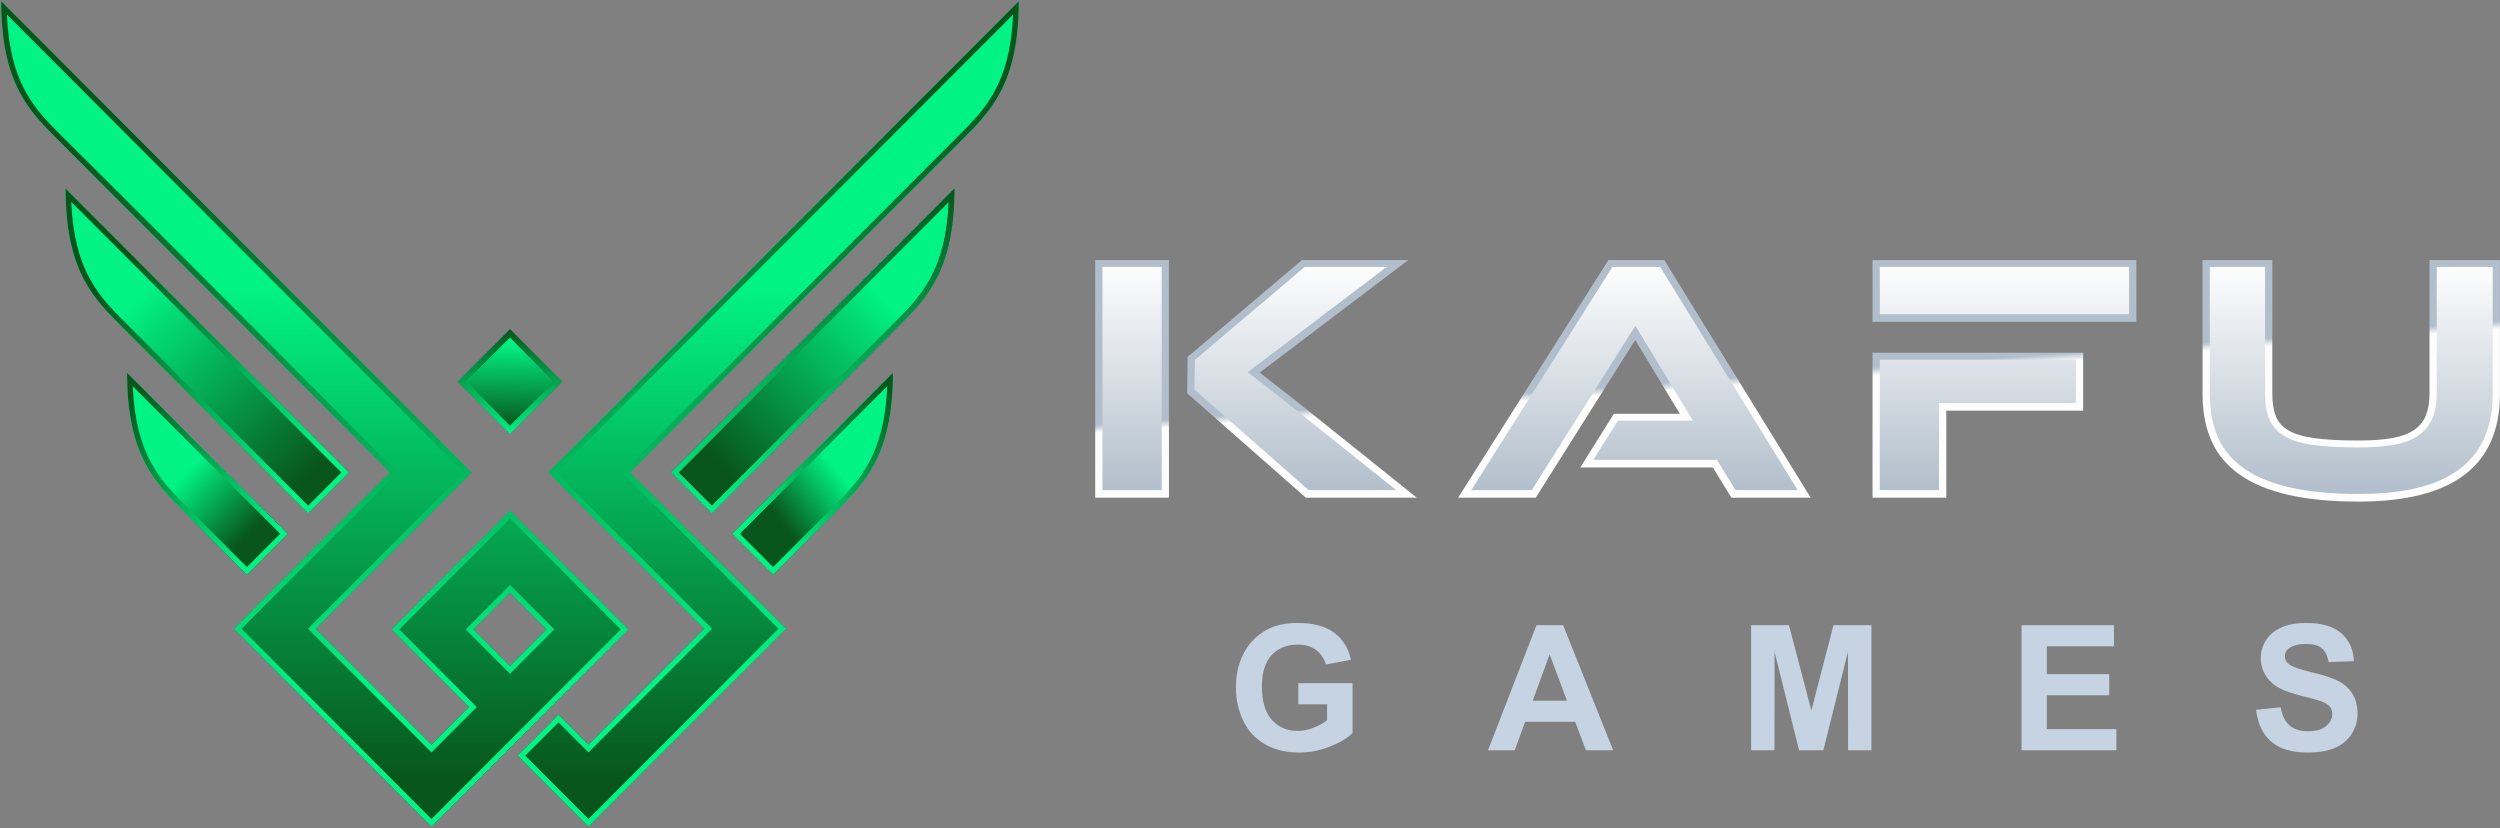 <?xml version="1.0" encoding="UTF-8"?>
<svg width="646px" height="214px" viewBox="0 0 646 214" version="1.1" xmlns="http://www.w3.org/2000/svg" xmlns:xlink="http://www.w3.org/1999/xlink">
    <rect x="0" y="0" width="646" height="214" fill="#808080" stroke="none"/>
    <!-- Generator: Sketch 59 (86127) - https://sketch.com -->
    <title>KAFU_Eng_Logo@3x</title>
    <desc>Created with Sketch.</desc>
    <defs>
        <linearGradient x1="47.116%" y1="51.307%" x2="45.927%" y2="48.522%" id="linearGradient-1">
            <stop stop-color="#FDFDFD" offset="0%"></stop>
            <stop stop-color="#B1BECB" offset="100%"></stop>
        </linearGradient>
        <linearGradient x1="50%" y1="0%" x2="50%" y2="100%" id="linearGradient-2">
            <stop stop-color="#FDFDFD" offset="0%"></stop>
            <stop stop-color="#B1BECB" offset="100%"></stop>
        </linearGradient>
        <linearGradient x1="50%" y1="100%" x2="50%" y2="0%" id="linearGradient-3">
            <stop stop-color="#01F285" offset="0%"></stop>
            <stop stop-color="#08561C" offset="100%"></stop>
        </linearGradient>
        <linearGradient x1="25.605%" y1="33.691%" x2="77.993%" y2="94.637%" id="linearGradient-4">
            <stop stop-color="#01F285" offset="0%"></stop>
            <stop stop-color="#08561C" offset="100%"></stop>
        </linearGradient>
        <linearGradient x1="36.696%" y1="50%" x2="67.427%" y2="86.641%" id="linearGradient-5">
            <stop stop-color="#01F285" offset="0%"></stop>
            <stop stop-color="#08561C" offset="100%"></stop>
        </linearGradient>
        <linearGradient x1="72.659%" y1="31.862%" x2="22.334%" y2="88.954%" id="linearGradient-6">
            <stop stop-color="#01F285" offset="0%"></stop>
            <stop stop-color="#08561C" offset="100%"></stop>
        </linearGradient>
        <linearGradient x1="66.904%" y1="50%" x2="36.47%" y2="79.825%" id="linearGradient-7">
            <stop stop-color="#01F285" offset="0%"></stop>
            <stop stop-color="#08561C" offset="100%"></stop>
        </linearGradient>
        <linearGradient x1="54.43%" y1="34.998%" x2="54.43%" y2="94.017%" id="linearGradient-8">
            <stop stop-color="#01F285" offset="0%"></stop>
            <stop stop-color="#08561C" offset="100%"></stop>
        </linearGradient>
        <linearGradient x1="44.822%" y1="82.898%" x2="38.52%" y2="15.336%" id="linearGradient-9">
            <stop stop-color="#01F285" offset="0%"></stop>
            <stop stop-color="#08561C" offset="100%"></stop>
        </linearGradient>
        <linearGradient x1="81.684%" y1="86.028%" x2="18.316%" y2="0%" id="linearGradient-10">
            <stop stop-color="#01F285" offset="0%"></stop>
            <stop stop-color="#08561C" offset="100%"></stop>
        </linearGradient>
        <linearGradient x1="81.682%" y1="88.402%" x2="22.383%" y2="21.831%" id="linearGradient-11">
            <stop stop-color="#01F285" offset="0%"></stop>
            <stop stop-color="#08561C" offset="100%"></stop>
        </linearGradient>
        <linearGradient x1="50%" y1="100%" x2="50%" y2="0%" id="linearGradient-12">
            <stop stop-color="#01F285" offset="0%"></stop>
            <stop stop-color="#08561C" offset="100%"></stop>
        </linearGradient>
        <linearGradient x1="30.63%" y1="88.823%" x2="90.013%" y2="0%" id="linearGradient-13">
            <stop stop-color="#01F285" offset="0%"></stop>
            <stop stop-color="#08561C" offset="100%"></stop>
        </linearGradient>
        <linearGradient x1="0%" y1="50%" x2="99.997%" y2="50%" id="linearGradient-14">
            <stop stop-color="#01F285" offset="0%"></stop>
            <stop stop-color="#08561C" offset="100%"></stop>
        </linearGradient>
        <linearGradient x1="54.415%" y1="5.843%" x2="52.683%" y2="101.782%" id="linearGradient-15">
            <stop stop-color="#01F285" offset="0%"></stop>
            <stop stop-color="#08561C" offset="100%"></stop>
        </linearGradient>
    </defs>
    <g id="Web2020" stroke="none" stroke-width="1" fill="none" fill-rule="evenodd">
        <g id="KAFU_Eng_Logo" transform="translate(3, 3)">
            <g id="Group-17" transform="translate(280, 63.83)">
                <polygon id="Clip-27" points="36.359 94.138 326.185 94.138 326.185 127.629 36.359 127.629"></polygon>
                <path d="M52.487,115.172 L52.487,109.71 L66.498,109.71 L66.498,122.604 C65.139,123.935 63.164,125.101 60.573,126.117 C57.991,127.124 55.37,127.629 52.712,127.629 C49.341,127.629 46.405,126.922 43.897,125.5 C41.397,124.078 39.512,122.04 38.251,119.399 C36.989,116.759 36.359,113.878 36.359,110.771 C36.359,107.4 37.065,104.406 38.468,101.782 C39.88,99.163 41.937,97.147 44.648,95.747 C46.721,94.672 49.289,94.138 52.367,94.138 C56.369,94.138 59.5,94.981 61.752,96.666 C63.997,98.358 65.447,100.682 66.092,103.662 L59.605,104.881 C59.155,103.293 58.299,102.036 57.045,101.111 C55.798,100.194 54.236,99.735 52.36,99.735 C49.521,99.735 47.261,100.638 45.586,102.451 C43.912,104.264 43.071,106.949 43.071,110.507 C43.071,114.351 43.92,117.232 45.617,119.151 C47.321,121.069 49.543,122.032 52.299,122.032 C53.658,122.032 55.025,121.761 56.391,121.227 C57.765,120.693 58.937,120.039 59.92,119.272 L59.92,115.172 L52.487,115.172 Z M133.845,127.042 L126.81,127.042 L124.024,119.685 L111.087,119.685 L108.406,127.042 L101.498,127.042 L114.022,94.725 L120.923,94.725 L133.845,127.042 Z M121.906,114.224 L117.424,102.263 L113.069,114.224 L121.906,114.224 Z M169.491,127.042 L169.491,94.725 L179.274,94.725 L185.057,116.766 L190.77,94.725 L200.576,94.725 L200.576,127.042 L194.539,127.042 L194.517,101.601 L188.157,127.042 L181.88,127.042 L175.55,101.601 L175.528,127.042 L169.491,127.042 Z M239.368,127.042 L239.368,94.725 L263.246,94.725 L263.246,100.186 L245.901,100.186 L245.901,107.363 L262.03,107.363 L262.03,112.824 L245.901,112.824 L245.901,121.58 L263.876,121.58 L263.876,127.042 L239.368,127.042 Z M299.965,116.57 L306.318,115.939 C306.701,118.067 307.467,119.624 308.63,120.625 C309.795,121.626 311.364,122.123 313.338,122.123 C315.426,122.123 317.003,121.678 318.061,120.791 C319.12,119.903 319.653,118.865 319.653,117.676 C319.653,116.909 319.428,116.262 318.985,115.721 C318.541,115.186 317.761,114.72 316.65,114.329 C315.892,114.057 314.164,113.592 311.461,112.914 C307.985,112.042 305.545,110.974 304.141,109.703 C302.166,107.92 301.182,105.746 301.182,103.18 C301.182,101.532 301.647,99.983 302.571,98.546 C303.502,97.109 304.839,96.019 306.588,95.266 C308.338,94.514 310.44,94.138 312.918,94.138 C316.95,94.138 319.991,95.034 322.026,96.831 C324.068,98.629 325.134,101.021 325.24,104.023 L318.708,104.248 C318.429,102.578 317.836,101.383 316.928,100.653 C316.019,99.923 314.652,99.554 312.835,99.554 C310.958,99.554 309.487,99.946 308.428,100.728 C307.745,101.232 307.399,101.902 307.399,102.743 C307.399,103.511 307.722,104.166 308.368,104.707 C309.187,105.407 311.176,106.129 314.337,106.881 C317.498,107.626 319.834,108.409 321.343,109.206 C322.86,110.011 324.046,111.101 324.902,112.494 C325.757,113.885 326.185,115.6 326.185,117.639 C326.185,119.49 325.675,121.227 324.647,122.845 C323.617,124.462 322.169,125.666 320.291,126.448 C318.414,127.237 316.071,127.629 313.271,127.629 C309.193,127.629 306.063,126.689 303.877,124.801 C301.693,122.919 300.394,120.174 299.965,116.57 L299.965,116.57 Z" id="Fill-26" fill="#C5D3E2"></path>
                <path d="M257.718,0.365 L200.864,0.365 L200.864,16.337 L219.92,16.337 L224.242,16.337 L257.718,16.337 L269.03,16.337 L269.03,0.365 L257.718,0.365 Z M132.608,0.365 L129.967,4.544 L93.784,61.772 L113.837,61.772 L139.535,21.018 L149.357,37.265 L151.096,40.092 L134.029,40.092 L125.333,53.965 L159.606,53.965 L164.394,61.772 L184.879,61.772 L148.726,3.09 L147.049,0.365 L132.608,0.365 Z M53.428,0.366 L32.639,17.977 L25.77,23.796 C25.109,24.344 24.476,24.871 23.875,25.379 L23.875,25.379 L23.766,34.791 L54.436,61.772 L83.111,61.772 L51.768,36.668 L42.493,29.451 L80.912,0.366 L53.428,0.366 Z M0,0.366 L0,61.772 L19.055,61.772 L19.055,42.813 L19.055,24.673 L19.055,0.366 L0,0.366 Z M344.781,0.367 L344.781,34.971 C344.781,37.112 344.475,38.948 343.862,40.478 L343.862,40.478 C343.25,42.008 342.243,43.262 340.843,44.241 L340.843,44.241 C339.442,45.221 337.575,45.923 335.241,46.352 L335.241,46.352 C332.907,46.781 329.989,46.995 326.488,46.995 L326.488,46.995 C321.821,46.995 318.027,46.796 315.11,46.398 L315.11,46.398 C312.193,46 309.931,45.328 308.327,44.379 L308.327,44.379 C306.722,43.431 305.628,42.191 305.044,40.662 L305.044,40.662 C304.46,39.132 304.169,37.235 304.169,34.971 L304.169,34.971 L304.169,0.367 L286.139,0.367 L286.139,34.971 C286.139,39.622 286.912,43.675 288.458,47.132 L288.458,47.132 C290.005,50.59 292.427,53.481 295.723,55.807 L295.723,55.807 C299.019,58.132 303.207,59.875 308.283,61.038 L308.283,61.038 C313.36,62.2 319.428,62.782 326.488,62.782 L326.488,62.782 C350.723,62.782 362.889,53.587 362.986,35.195 L362.986,35.195 L362.986,0.367 L344.781,0.367 Z M219.92,24.322 L200.864,24.322 L200.864,61.772 L219.92,61.772 L219.92,39.284 L255.29,39.284 L255.29,24.322 L219.92,24.322 Z" id="Clip-2"></path>
                <path d="M257.718,0.365 L200.864,0.365 L200.864,16.337 L219.92,16.337 L224.242,16.337 L257.718,16.337 L269.03,16.337 L269.03,0.365 L257.718,0.365 Z M132.608,0.365 L129.967,4.544 L93.784,61.772 L113.837,61.772 L139.535,21.018 L149.357,37.265 L151.096,40.092 L134.029,40.092 L125.333,53.965 L159.606,53.965 L164.394,61.772 L184.879,61.772 L148.726,3.09 L147.049,0.365 L132.608,0.365 Z M53.428,0.366 L32.639,17.977 L25.77,23.796 C25.109,24.344 24.476,24.871 23.875,25.379 L23.875,25.379 L23.766,34.791 L54.436,61.772 L83.111,61.772 L51.768,36.668 L42.493,29.451 L80.912,0.366 L53.428,0.366 Z M0,0.366 L0,61.772 L19.055,61.772 L19.055,42.813 L19.055,24.673 L19.055,0.366 L0,0.366 Z M344.781,0.367 L344.781,34.971 C344.781,37.112 344.475,38.948 343.862,40.478 L343.862,40.478 C343.25,42.008 342.243,43.262 340.843,44.241 L340.843,44.241 C339.442,45.221 337.575,45.923 335.241,46.352 L335.241,46.352 C332.907,46.781 329.989,46.995 326.488,46.995 L326.488,46.995 C321.821,46.995 318.027,46.796 315.11,46.398 L315.11,46.398 C312.193,46 309.931,45.328 308.327,44.379 L308.327,44.379 C306.722,43.431 305.628,42.191 305.044,40.662 L305.044,40.662 C304.46,39.132 304.169,37.235 304.169,34.971 L304.169,34.971 L304.169,0.367 L286.139,0.367 L286.139,34.971 C286.139,39.622 286.912,43.675 288.458,47.132 L288.458,47.132 C290.005,50.59 292.427,53.481 295.723,55.807 L295.723,55.807 C299.019,58.132 303.207,59.875 308.283,61.038 L308.283,61.038 C313.36,62.2 319.428,62.782 326.488,62.782 L326.488,62.782 C350.723,62.782 362.889,53.587 362.986,35.195 L362.986,35.195 L362.986,0.367 L344.781,0.367 Z M219.92,24.322 L200.864,24.322 L200.864,61.772 L219.92,61.772 L219.92,39.284 L255.29,39.284 L255.29,24.322 L219.92,24.322 Z" id="Fill-1" fill="url(#linearGradient-1)"></path>
                <path d="M202.739,2.152 L202.739,14.366 L218.044,14.366 L267.154,14.366 L267.154,2.152 L202.739,2.152 Z M133.64,2.152 L97.191,59.8 L112.803,59.8 L139.569,17.356 L154.458,41.878 L135.066,41.878 L128.724,51.994 L160.656,51.994 L165.444,59.8 L181.518,59.8 L146.002,2.152 L133.64,2.152 Z M54.114,2.153 L26.963,25.152 C26.558,25.488 26.153,25.824 25.749,26.162 L25.749,26.162 L25.641,33.833 L27.052,35.09 L32.258,39.67 L55.142,59.802 L77.764,59.802 L47.874,35.924 L39.411,29.338 L75.321,2.153 L54.114,2.153 Z M1.875,59.802 L17.18,59.802 L17.18,2.153 L1.875,2.153 L1.875,59.802 Z M346.658,2.154 L346.658,34.879 C346.658,36.976 346.386,39.128 345.603,41.085 L345.603,41.085 C344.843,42.983 343.589,44.521 341.916,45.689 L341.916,45.689 C340.057,46.988 337.788,47.703 335.578,48.108 L335.578,48.108 C332.625,48.65 329.486,48.782 326.488,48.782 L326.488,48.782 C322.654,48.782 318.66,48.687 314.857,48.168 L314.857,48.168 C312.35,47.827 309.571,47.205 307.374,45.905 L307.374,45.905 C305.514,44.805 304.068,43.272 303.292,41.241 L303.292,41.241 C302.53,39.24 302.294,37.006 302.294,34.879 L302.294,34.879 L302.294,2.154 L288.014,2.154 L288.014,34.879 C288.014,38.758 288.576,42.709 290.169,46.273 L290.169,46.273 C291.625,49.528 293.894,52.127 296.802,54.177 L296.802,54.177 C300.313,56.653 304.542,58.163 308.701,59.116 L308.701,59.116 C314.452,60.434 320.603,60.811 326.488,60.811 L326.488,60.811 C344.661,60.811 361.113,55.768 361.113,34.879 L361.113,34.879 L361.113,2.154 L346.658,2.154 Z M218.044,37.313 L253.415,37.313 L253.415,26.109 L218.044,26.109 L218.044,37.313 Z M202.739,59.8 L218.044,59.8 L218.044,26.109 L202.739,26.109 L202.739,59.8 Z" id="Clip-7" fill="url(#linearGradient-2)"></path>
            </g>
            <g id="Group-43-Copy" transform="translate(0, 0)">
                <g transform="translate(-2.686, -2.691)">
                    <polygon id="Fill-9" fill="#606060" points="131.469 111.848 117.95 98.306 131.469 84.764 144.987 98.306"></polygon>
                    <polygon id="Clip-12" fill="url(#linearGradient-3)" points="117.95 98.306 131.469 111.848 144.988 98.306 131.469 84.764"></polygon>
                    <path d="M31.553,84.496 L79.315,132.338 L89.864,121.771 L16.629,48.409 C16.629,70.072 24.181,77.111 31.553,84.496" id="Clip-15"></path>
                    <path d="M31.553,84.496 L79.315,132.338 L89.864,121.771 L16.629,48.409 C16.629,70.072 24.181,77.111 31.553,84.496" id="Fill-14" fill="url(#linearGradient-4)"></path>
                    <path d="M47.443,132.116 L63.491,148.191 L74.04,137.622 L32.519,96.03 C32.519,117.692 40.071,124.732 47.443,132.116" id="Clip-18"></path>
                    <path d="M63.491,148.191 L74.04,137.622 L32.519,96.03 C32.519,117.692 40.071,124.732 47.443,132.116 L63.491,148.191 Z" id="Fill-17" fill="url(#linearGradient-5)"></path>
                    <path d="M173.075,121.771 L183.625,132.338 L231.386,84.496 C238.759,77.111 246.31,70.072 246.31,48.409 L246.31,48.409 L173.075,121.771 Z" id="Clip-21"></path>
                    <path d="M173.075,121.771 L183.625,132.338 L231.386,84.496 C238.759,77.111 246.31,70.072 246.31,48.409 L246.31,48.409 L173.075,121.771 Z" id="Fill-20" fill="url(#linearGradient-6)"></path>
                    <path d="M188.898,137.622 L199.447,148.191 L215.496,132.116 C222.868,124.732 230.42,117.692 230.42,96.03 L230.42,96.03 L188.898,137.622 Z" id="Clip-24"></path>
                    <path d="M188.898,137.622 L199.447,148.191 L215.496,132.116 C222.868,124.732 230.42,117.692 230.42,96.03 L230.42,96.03 L188.898,137.622 Z" id="Fill-23" fill="url(#linearGradient-7)"></path>
                    <path d="M141.377,121.772 L181.693,162.155 L151.754,192.145 L143.998,184.377 L133.447,194.944 L151.754,213.282 L202.795,162.156 L162.477,121.771 L248.015,36.086 C255.389,28.699 262.94,21.662 262.94,0 L262.94,0 L141.377,121.772 Z M0,0 C0,21.662 7.55,28.699 14.924,36.086 L14.924,36.086 L100.462,121.771 L60.143,162.156 L111.186,213.282 L123.927,200.518 L131.47,192.963 L142.021,182.396 L142.02,182.395 L162.052,162.328 L131.47,131.694 L100.886,162.328 L120.919,182.395 L111.186,192.145 L81.245,162.155 L121.562,121.772 L0,0 Z M121.987,162.328 L131.47,152.83 L140.952,162.328 L131.47,171.826 L121.987,162.328 Z" id="Clip-30"></path>
                    <path d="M141.377,121.772 L181.693,162.155 L151.754,192.145 L143.998,184.377 L133.447,194.944 L151.754,213.282 L202.795,162.156 L162.477,121.771 L248.015,36.086 C255.389,28.699 262.94,21.662 262.94,0 L262.94,0 L141.377,121.772 Z M0,0 C0,21.662 7.55,28.699 14.924,36.086 L14.924,36.086 L100.462,121.771 L60.143,162.156 L111.186,213.282 L123.927,200.518 L131.47,192.963 L142.021,182.396 L142.02,182.395 L162.052,162.328 L131.47,131.694 L100.886,162.328 L120.919,182.395 L111.186,192.145 L81.245,162.155 L121.562,121.772 L0,0 Z M121.987,162.328 L131.47,152.83 L140.952,162.328 L131.47,171.826 L121.987,162.328 Z" id="Fill-29" fill="url(#linearGradient-8)"></path>
                    <path d="M131.47,131.693 L162.052,162.328 L142.02,182.394 L142.021,182.396 L131.47,192.963 L123.927,200.518 L111.185,213.281 L60.143,162.156 L100.462,121.77 L14.924,36.086 C7.55,28.699 1.53477231e-12,21.662 1.53477231e-12,5.68434189e-14 L121.562,121.772 L81.245,162.156 L111.185,192.145 L120.919,182.394 L100.887,162.328 L131.47,131.693 Z M160.074,162.328 L131.47,133.674 L102.865,162.328 L122.897,182.394 L111.187,194.126 L79.267,162.156 L119.585,121.772 L1.47,3.454 C2.213,21.397 8.804,27.991 15.396,34.583 C44.543,63.481 73.437,92.718 102.44,121.772 L62.121,162.156 L111.185,211.301 L160.074,162.328 Z M150.765,193.136 L143.998,186.357 L135.424,194.944 L151.754,211.301 L200.818,162.156 L160.5,121.772 C189.497,92.693 218.524,63.645 247.538,34.583 C254.135,27.991 260.726,21.397 261.469,3.454 L143.354,121.772 L183.673,162.156 C173.022,172.802 162.392,183.469 151.754,194.126 L150.765,193.136 Z M141.941,163.319 L131.47,173.808 L120.01,162.328 L131.47,150.849 L142.929,162.328 L141.941,163.319 Z M143.998,184.377 L151.754,192.145 L181.694,162.156 L141.377,121.772 L262.94,5.68434189e-14 C262.94,21.662 255.389,28.699 248.015,36.086 L162.477,121.77 L202.796,162.156 L151.754,213.281 L133.447,194.944 L143.998,184.377 Z M131.47,171.827 L140.952,162.328 L131.47,152.83 L121.987,162.328 L131.47,171.827 Z" id="Fill-32" fill="url(#linearGradient-9)"></path>
                    <path d="M74.041,137.623 L32.519,96.03 C32.519,117.692 40.071,124.732 47.443,132.116 L63.492,148.191 L74.041,137.623 Z M33.989,99.483 L72.063,137.623 L63.492,146.21 L47.915,130.614 C41.325,124.023 34.733,117.429 33.989,99.483 L33.989,99.483 Z" id="Fill-35" fill="url(#linearGradient-10)"></path>
                    <path d="M89.864,121.77 L16.629,48.41 C16.629,70.072 24.181,77.111 31.553,84.496 L79.315,132.339 L89.864,121.77 Z M18.099,51.863 L87.887,121.77 L79.315,130.358 L32.025,82.994 C25.435,76.403 18.842,69.808 18.099,51.863 L18.099,51.863 Z" id="Fill-37" fill="url(#linearGradient-11)"></path>
                    <path d="M173.075,121.77 L246.31,48.41 C246.31,70.072 238.758,77.111 231.386,84.496 L183.624,132.339 L173.075,121.77 Z M244.84,51.863 L175.053,121.77 L183.624,130.358 L230.914,82.994 C237.504,76.403 244.097,69.808 244.84,51.863 L244.84,51.863 Z" id="Fill-39" fill="#606060"></path>
                    <path d="M173.075,121.771 L183.625,132.338 L231.386,84.496 C238.759,77.111 246.31,70.072 246.31,48.409 L246.31,48.409 L173.075,121.771 Z M175.053,121.771 L244.84,51.864 C244.097,69.808 237.504,76.403 230.915,82.994 L230.915,82.994 L183.625,130.358 L175.053,121.771 Z" id="Clip-43" fill="url(#linearGradient-12)"></path>
                    <path d="M188.898,137.623 L199.447,148.191 L215.496,132.116 C222.868,124.732 230.42,117.692 230.42,96.03 L230.42,96.03 L188.898,137.623 Z M190.877,137.623 L228.95,99.484 C228.207,117.429 221.614,124.022 215.024,130.614 L215.024,130.614 L199.447,146.21 L190.877,137.623 Z" id="Clip-48" fill="url(#linearGradient-13)"></path>
                    <polygon id="Clip-51" points="120.14 98.306 131.469 109.654 142.799 98.306 131.469 86.957"></polygon>
                    <polygon id="Fill-50" fill="url(#linearGradient-14)" points="120.14 98.306 131.469 109.654 142.799 98.306 131.469 86.957"></polygon>
                    <polygon id="Clip-54" points="120.14 98.306 131.469 109.654 142.799 98.306 131.469 86.957"></polygon>
                    <polygon id="Fill-53" fill="url(#linearGradient-15)" points="120.14 98.306 131.469 109.654 142.799 98.306 131.469 86.957"></polygon>
                </g>
            </g>
        </g>
    </g>
</svg>